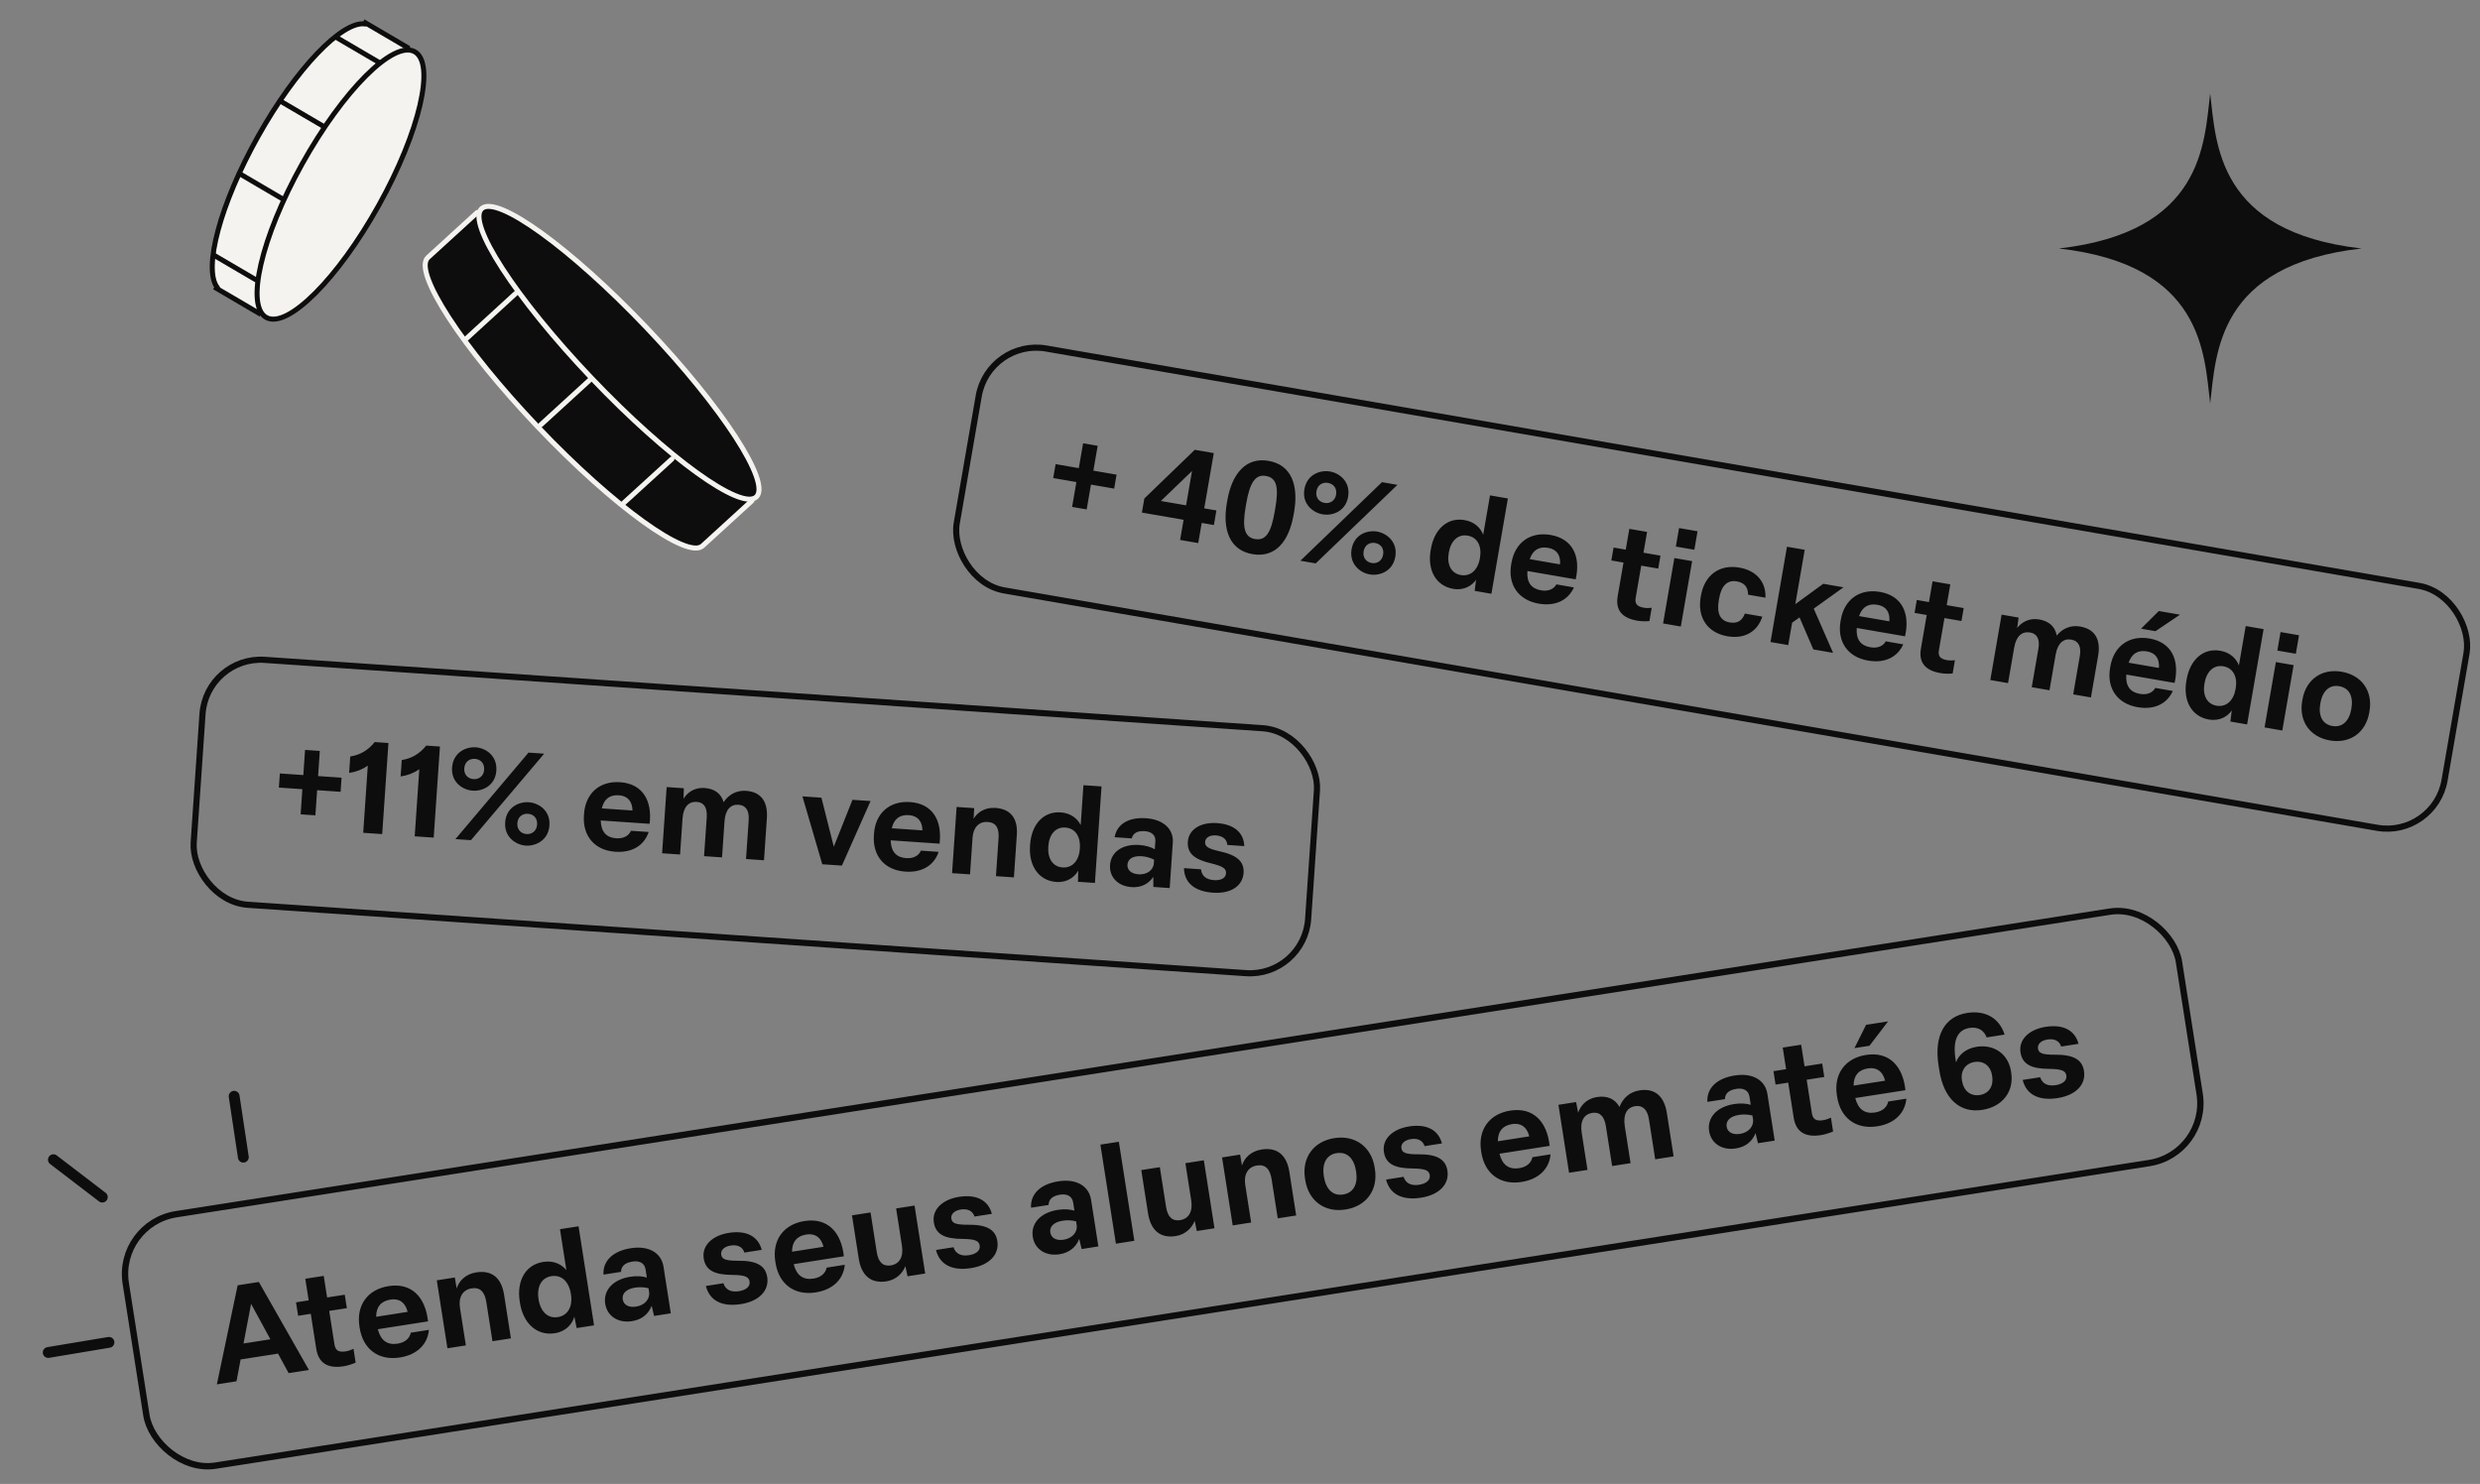 <svg width="371" height="222" viewBox="0 0 371 222" fill="none" xmlns="http://www.w3.org/2000/svg">
<rect x="0" y="0" width="371" height="222" fill="#808080" stroke="none"/>
<path d="M35.028 164C35.484 167.037 35.94 170.075 36.402 173.111" stroke="#0D0D0D" stroke-width="1.621" stroke-linecap="round" stroke-linejoin="round"/>
<path d="M7.211 202.332C10.236 201.825 13.267 201.318 16.3 200.816" stroke="#0D0D0D" stroke-width="1.621" stroke-linecap="round" stroke-linejoin="round"/>
<path d="M7.99 173.491C10.432 175.354 12.864 177.224 15.306 179.087" stroke="#0D0D0D" stroke-width="1.621" stroke-linecap="round" stroke-linejoin="round"/>
<rect x="17.416" y="183.044" width="310.893" height="38.07" rx="9.042" transform="rotate(-8.893 17.416 183.044)" stroke="#0D0D0D" stroke-width="0.952"/>
<path d="M32.441 207.1L35.552 192.28L38.725 191.784L46.214 204.944L43.18 205.419L41.592 202.498L35.996 203.374L35.377 206.64L32.441 207.1ZM36.43 200.985L40.45 200.356L37.561 195.054L36.43 200.985ZM51.393 204.397C48.95 204.779 47.634 203.854 47.307 201.766L46.49 196.544L44.599 196.84L44.284 194.83L46.176 194.534L45.67 191.303L48.429 190.871L48.934 194.102L51.575 193.689L51.889 195.699L49.249 196.112L50.032 201.117C50.171 202.004 50.626 202.336 51.71 202.167C52.163 202.096 52.581 201.929 52.881 201.782L53.205 203.851C52.695 204.072 52.004 204.301 51.393 204.397ZM59.808 203.08C56.597 203.582 54.299 201.802 53.809 198.669L53.772 198.433C53.282 195.3 54.965 192.896 58.137 192.4C61.546 191.867 63.637 194.002 64.03 197.675L56.522 198.85C56.951 200.559 57.967 201.248 59.465 201.014C60.687 200.823 61.306 200.14 61.449 199.371L64.168 198.946C63.959 201.098 62.429 202.67 59.808 203.08ZM60.981 196.255C60.644 194.874 59.752 194.206 58.412 194.416C56.994 194.638 56.28 195.497 56.272 196.992L60.981 196.255ZM66.932 201.703L65.341 191.535L68.041 191.113L68.316 192.745C68.655 191.683 69.577 190.61 71.252 190.348C73.794 189.95 75.051 191.409 75.406 193.675L76.43 200.217L73.671 200.648L72.758 194.816C72.524 193.318 71.876 192.531 70.556 192.738C69.255 192.941 68.556 194.02 68.809 195.636L69.691 201.271L66.932 201.703ZM83.016 199.448C80.277 199.877 78.257 197.932 77.785 194.917L77.748 194.681C77.28 191.686 78.547 189.206 81.266 188.781C82.843 188.534 84.03 189.156 84.73 190.015L83.771 183.887L86.549 183.453L88.868 198.27L86.267 198.677L85.92 196.975C85.621 198.032 84.711 199.183 83.016 199.448ZM83.447 197.039C84.944 196.805 85.705 195.475 85.412 193.603C85.113 191.692 83.985 190.677 82.488 190.911C81.01 191.143 80.269 192.47 80.565 194.361C80.861 196.253 81.969 197.271 83.447 197.039ZM94.538 197.646C92.489 197.966 90.83 196.914 90.537 195.042C90.232 193.091 91.626 191.419 94.286 191.003C95.173 190.864 96.067 190.906 96.767 191.12L96.576 189.898C96.437 189.011 95.74 188.555 94.617 188.731C93.494 188.907 92.928 189.419 92.9 190.271L90.279 190.681C90.159 188.621 91.704 187.148 94.365 186.731C97.064 186.309 98.935 187.429 99.259 189.498L100.35 196.474L97.848 196.865L97.489 195.347C96.998 196.594 96.016 197.414 94.538 197.646ZM95.166 195.468C96.427 195.271 97.273 194.351 97.1 193.248L97.017 192.716C96.346 192.558 95.714 192.516 95.024 192.624C93.546 192.855 93.037 193.601 93.16 194.389C93.287 195.197 94.023 195.647 95.166 195.468ZM110.825 195.097C107.968 195.544 106.135 194.539 105.596 192.383L108.217 191.973C108.535 192.972 109.38 193.345 110.543 193.163C111.627 192.993 112.248 192.452 112.134 191.723C112.026 191.033 111.498 190.753 109.596 190.727C106.95 190.717 105.56 190.087 105.273 188.254C104.977 186.363 106.534 184.827 109.036 184.436C111.657 184.026 113.415 184.942 113.955 186.977L111.354 187.384C111.101 186.535 110.337 186.17 109.312 186.33C108.327 186.485 107.787 187.033 107.892 187.703C107.997 188.373 108.539 188.611 110.375 188.607C113.156 188.575 114.503 189.313 114.774 191.047C115.089 193.057 113.584 194.665 110.825 195.097ZM122.02 193.345C118.808 193.848 116.51 192.068 116.02 188.935L115.983 188.698C115.493 185.565 117.176 183.162 120.348 182.666C123.757 182.132 125.848 184.268 126.241 187.941L118.733 189.116C119.162 190.825 120.179 191.514 121.676 191.28C122.898 191.088 123.518 190.406 123.66 189.637L126.379 189.211C126.171 191.364 124.64 192.935 122.02 193.345ZM123.192 186.52C122.855 185.14 121.963 184.472 120.624 184.682C119.205 184.904 118.491 185.762 118.483 187.257L123.192 186.52ZM132.612 191.688C130.188 192.067 128.844 190.703 128.468 188.299L127.454 181.816L130.232 181.382L131.163 187.332C131.394 188.81 132.086 189.489 133.268 189.304C134.529 189.107 135.192 188.054 134.927 186.36L134.055 180.783L136.813 180.352L138.404 190.519L135.764 190.932L135.445 189.408C135.057 190.417 134.109 191.454 132.612 191.688ZM145.25 189.71C142.393 190.158 140.56 189.152 140.021 186.996L142.642 186.586C142.96 187.586 143.805 187.958 144.968 187.776C146.051 187.607 146.673 187.065 146.559 186.336C146.451 185.647 145.923 185.366 144.021 185.341C141.375 185.331 139.985 184.7 139.698 182.868C139.402 180.976 140.958 179.441 143.461 179.049C146.082 178.639 147.84 179.555 148.38 181.59L145.779 181.997C145.525 181.149 144.762 180.784 143.737 180.944C142.752 181.098 142.212 181.647 142.317 182.317C142.422 182.987 142.964 183.225 144.8 183.22C147.581 183.189 148.928 183.927 149.199 185.661C149.513 187.671 148.009 189.279 145.25 189.71ZM158.5 187.637C156.451 187.958 154.793 186.905 154.5 185.033C154.194 183.083 155.588 181.411 158.248 180.995C159.135 180.856 160.03 180.898 160.729 181.111L160.538 179.89C160.399 179.003 159.702 178.547 158.579 178.722C157.456 178.898 156.89 179.411 156.862 180.263L154.241 180.673C154.121 178.613 155.667 177.139 158.327 176.723C161.026 176.301 162.897 177.421 163.221 179.49L164.312 186.465L161.81 186.857L161.451 185.338C160.96 186.586 159.978 187.406 158.5 187.637ZM159.129 185.46C160.39 185.262 161.235 184.343 161.062 183.239L160.979 182.707C160.308 182.55 159.676 182.507 158.986 182.615C157.508 182.847 156.999 183.592 157.123 184.381C157.249 185.188 157.986 185.638 159.129 185.46ZM166.936 186.055L164.617 171.237L167.376 170.806L169.694 185.623L166.936 186.055ZM175.888 184.916C173.465 185.296 172.121 183.931 171.745 181.527L170.73 175.045L173.509 174.61L174.44 180.561C174.671 182.039 175.363 182.718 176.545 182.533C177.806 182.335 178.469 181.283 178.204 179.588L177.331 174.012L180.09 173.58L181.681 183.748L179.04 184.161L178.721 182.636C178.334 183.646 177.386 184.682 175.888 184.916ZM184.408 183.321L182.817 173.153L185.516 172.731L185.792 174.363C186.13 173.301 187.053 172.228 188.728 171.966C191.269 171.568 192.527 173.027 192.882 175.293L193.905 181.835L191.147 182.266L190.234 176.434C190 174.936 189.352 174.15 188.032 174.356C186.731 174.56 186.032 175.638 186.285 177.254L187.166 182.889L184.408 183.321ZM201.28 180.943C198.127 181.437 195.742 179.61 195.261 176.536L195.224 176.299C194.74 173.206 196.476 170.754 199.609 170.264C202.762 169.77 205.167 171.594 205.648 174.668L205.685 174.905C206.169 177.998 204.433 180.45 201.28 180.943ZM200.929 178.697C202.465 178.457 203.173 177.175 202.868 175.224C202.56 173.254 201.497 172.269 199.96 172.51C198.443 172.747 197.735 174.029 198.041 175.98C198.349 177.95 199.411 178.934 200.929 178.697ZM212.58 179.175C209.723 179.622 207.89 178.617 207.351 176.461L209.971 176.051C210.289 177.051 211.135 177.423 212.297 177.241C213.381 177.072 214.003 176.53 213.889 175.801C213.781 175.111 213.253 174.831 211.351 174.805C208.705 174.795 207.314 174.165 207.028 172.333C206.732 170.441 208.288 168.906 210.791 168.514C213.411 168.104 215.169 169.02 215.71 171.055L213.109 171.462C212.855 170.613 212.091 170.248 211.067 170.409C210.082 170.563 209.542 171.112 209.647 171.782C209.751 172.451 210.293 172.69 212.13 172.685C214.91 172.654 216.257 173.392 216.529 175.126C216.843 177.135 215.338 178.744 212.58 179.175ZM227.603 176.824C224.392 177.327 222.094 175.547 221.604 172.414L221.567 172.177C221.077 169.044 222.76 166.641 225.932 166.145C229.341 165.611 231.432 167.747 231.825 171.42L224.317 172.595C224.746 174.304 225.762 174.993 227.26 174.759C228.482 174.567 229.102 173.885 229.244 173.116L231.963 172.69C231.755 174.843 230.224 176.414 227.603 176.824ZM228.776 169.999C228.439 168.619 227.547 167.951 226.207 168.161C224.789 168.383 224.075 169.241 224.067 170.736L228.776 169.999ZM234.727 175.447L233.136 165.28L235.777 164.867L236.088 166.473C236.413 165.453 237.313 164.364 238.889 164.117C240.426 163.877 241.595 164.38 242.271 165.607C242.756 164.32 243.756 163.356 245.273 163.118C247.717 162.736 248.991 164.172 249.358 166.517L250.372 172.999L247.614 173.431L246.68 167.461C246.445 165.963 245.717 165.31 244.614 165.482C243.372 165.677 242.788 166.717 243.063 168.471L243.929 174.007L241.17 174.439L240.239 168.488C240.008 167.011 239.333 166.309 238.21 166.484C236.968 166.679 236.339 167.686 236.619 169.479L237.486 175.016L234.727 175.447ZM259.678 171.806C257.628 172.126 255.97 171.074 255.677 169.202C255.372 167.251 256.765 165.58 259.426 165.163C260.312 165.025 261.207 165.066 261.907 165.28L261.715 164.058C261.577 163.171 260.879 162.715 259.756 162.891C258.633 163.067 258.067 163.579 258.039 164.431L255.419 164.842C255.298 162.781 256.844 161.308 259.504 160.892C262.204 160.469 264.075 161.59 264.398 163.658L265.49 170.634L262.987 171.025L262.629 169.507C262.137 170.755 261.155 171.574 259.678 171.806ZM260.306 169.628C261.567 169.431 262.412 168.511 262.24 167.408L262.156 166.876C261.486 166.718 260.853 166.676 260.164 166.784C258.686 167.015 258.177 167.761 258.3 168.549C258.426 169.357 259.163 169.807 260.306 169.628ZM272.413 169.813C269.969 170.195 268.654 169.271 268.327 167.182L267.51 161.96L265.618 162.256L265.304 160.247L267.196 159.951L266.69 156.719L269.449 156.287L269.954 159.519L272.595 159.106L272.909 161.116L270.269 161.529L271.052 166.534C271.191 167.42 271.646 167.753 272.73 167.583C273.183 167.512 273.601 167.346 273.901 167.198L274.225 169.267C273.714 169.488 273.024 169.717 272.413 169.813ZM280.828 168.496C277.616 168.999 275.319 167.218 274.829 164.085L274.792 163.849C274.302 160.716 275.985 158.313 279.157 157.816C282.566 157.283 284.656 159.419 285.049 163.092L277.542 164.266C277.971 165.976 278.987 166.665 280.485 166.43C281.706 166.239 282.326 165.557 282.469 164.788L285.188 164.362C284.979 166.514 283.449 168.086 280.828 168.496ZM282.001 161.671C281.664 160.291 280.772 159.623 279.432 159.832C278.014 160.054 277.3 160.913 277.292 162.408L282.001 161.671ZM277.423 156.796L279.159 153.314L282.45 152.8L279.669 156.444L277.423 156.796ZM296.553 166.036C293.183 166.563 290.782 164.375 290.119 160.139L290.002 159.39C289.293 154.858 290.953 152.054 294.283 151.533C297.081 151.096 299.141 152.388 299.878 154.776L297.198 155.195C296.812 154.146 295.916 153.579 294.635 153.78C292.901 154.051 292.08 155.512 292.542 158.467L292.616 158.94C292.974 157.875 294.007 156.865 295.722 156.597C298.244 156.203 300.423 157.618 300.84 160.278L300.871 160.475C301.308 163.273 299.587 165.561 296.553 166.036ZM296.185 163.812C297.564 163.596 298.251 162.439 298.029 161.021L297.998 160.823C297.788 159.484 296.751 158.657 295.391 158.87C294.012 159.085 293.282 160.229 293.486 161.53L293.513 161.707C293.739 163.145 294.746 164.037 296.185 163.812ZM307.811 164.274C304.954 164.721 303.121 163.716 302.582 161.56L305.203 161.15C305.521 162.15 306.366 162.522 307.529 162.34C308.613 162.17 309.234 161.629 309.12 160.9C309.012 160.21 308.484 159.93 306.582 159.904C303.936 159.894 302.546 159.264 302.259 157.432C301.963 155.54 303.519 154.004 306.022 153.613C308.643 153.203 310.401 154.119 310.941 156.154L308.34 156.561C308.086 155.712 307.323 155.347 306.298 155.508C305.313 155.662 304.773 156.21 304.878 156.88C304.983 157.55 305.525 157.789 307.361 157.784C310.142 157.752 311.489 158.49 311.76 160.224C312.074 162.234 310.57 163.842 307.811 164.274Z" fill="#0D0D0D"/>
<rect x="30.89" y="98.118" width="167.108" height="36.727" rx="8.723" transform="rotate(3.919 30.89 98.118)" stroke="#0D0D0D" stroke-width="0.918"/>
<path d="M44.974 121.824L45.232 118.062L41.719 117.821L41.864 115.709L45.377 115.95L45.635 112.188L47.842 112.339L47.584 116.101L51.097 116.342L50.952 118.454L47.44 118.213L47.182 121.975L44.974 121.824ZM55.021 114.547C54.212 115.109 53.3 115.471 52.228 115.629L52.396 113.172C53.858 112.944 55.063 112.255 56.054 111.012L58.108 111.152L57.175 124.781L54.334 124.587L55.021 114.547ZM62.726 115.075C61.916 115.637 61.004 115.999 59.932 116.157L60.101 113.7C61.563 113.472 62.767 112.783 63.759 111.54L65.813 111.68L64.879 125.309L62.038 125.114L62.726 115.075ZM70.729 118.285C69.231 118.182 67.478 117.04 67.629 114.833C67.784 112.568 69.695 111.696 71.173 111.797C72.651 111.898 74.405 113.04 74.251 115.286C74.099 117.513 72.207 118.386 70.729 118.285ZM70.847 116.557C71.653 116.613 72.365 116.083 72.428 115.161C72.497 114.144 71.842 113.578 71.055 113.524C70.229 113.468 69.521 113.959 69.452 114.958C69.388 115.898 70.022 116.501 70.847 116.557ZM68.13 125.532L79.065 112.588L81.406 112.749L70.453 125.691L68.13 125.532ZM78.651 126.503C77.173 126.402 75.421 125.241 75.572 123.033C75.727 120.768 77.637 119.915 79.096 120.015C80.574 120.117 82.348 121.241 82.194 123.487C82.042 125.714 80.129 126.605 78.651 126.503ZM78.769 124.776C79.576 124.831 80.287 124.301 80.352 123.361C80.42 122.362 79.784 121.798 78.977 121.743C78.171 121.688 77.463 122.179 77.395 123.158C77.33 124.118 77.963 124.721 78.769 124.776ZM92.054 127.422C88.925 127.207 87.145 125.041 87.354 121.989L87.37 121.759C87.579 118.707 89.676 116.806 92.767 117.018C96.088 117.245 97.597 119.702 97.181 123.241L89.868 122.74C89.905 124.439 90.714 125.305 92.173 125.405C93.363 125.486 94.092 124.977 94.39 124.284L97.039 124.465C96.383 126.445 94.607 127.597 92.054 127.422ZM94.617 121.252C94.596 119.882 93.9 119.062 92.594 118.973C91.212 118.878 90.357 119.533 90.03 120.938L94.617 121.252ZM99.05 127.65L99.728 117.745L102.301 117.922L102.25 119.5C102.774 118.61 103.853 117.777 105.389 117.883C106.886 117.985 107.878 118.709 108.252 120.007C108.983 118.9 110.13 118.207 111.608 118.309C113.988 118.472 114.88 120.095 114.724 122.379L114.291 128.695L111.604 128.51L112.002 122.694C112.102 121.235 111.557 120.465 110.482 120.391C109.273 120.309 108.501 121.162 108.384 122.871L108.014 128.264L105.327 128.08L105.724 122.283C105.822 120.844 105.338 120.039 104.243 119.964C103.034 119.881 102.226 120.694 102.107 122.44L101.737 127.834L99.05 127.65ZM123.01 129.292L120.041 119.137L122.882 119.332L124.732 126.671L127.527 119.65L130.234 119.836L125.947 129.493L123.01 129.292ZM135.431 130.394C132.302 130.179 130.522 128.013 130.731 124.961L130.747 124.731C130.956 121.679 133.053 119.778 136.144 119.99C139.465 120.217 140.974 122.673 140.558 126.213L133.245 125.712C133.283 127.411 134.091 128.277 135.55 128.377C136.74 128.458 137.469 127.949 137.767 127.256L140.416 127.437C139.76 129.417 137.984 130.569 135.431 130.394ZM137.994 124.224C137.973 122.854 137.277 122.034 135.971 121.945C134.589 121.85 133.734 122.505 133.407 123.91L137.994 124.224ZM142.427 130.622L143.106 120.717L145.735 120.898L145.645 122.492C146.191 121.565 147.288 120.753 148.92 120.865C151.396 121.035 152.267 122.676 152.116 124.883L151.679 131.256L148.992 131.072L149.381 125.39C149.481 123.931 149.04 123.053 147.754 122.964C146.487 122.878 145.598 123.742 145.49 125.316L145.114 130.806L142.427 130.622ZM158.039 131.943C155.371 131.76 153.887 129.498 154.088 126.561L154.104 126.331C154.304 123.413 156.026 121.352 158.675 121.533C160.211 121.639 161.195 122.477 161.669 123.436L162.078 117.466L164.785 117.651L163.796 132.086L161.262 131.913L161.3 130.237C160.793 131.167 159.69 132.056 158.039 131.943ZM158.96 129.769C160.419 129.869 161.419 128.78 161.544 126.956C161.671 125.094 160.828 123.899 159.369 123.799C157.929 123.7 156.948 124.79 156.822 126.633C156.696 128.476 157.52 129.67 158.96 129.769ZM169.264 132.712C167.267 132.575 165.933 131.23 166.057 129.406C166.188 127.506 167.856 126.232 170.448 126.409C171.312 126.468 172.144 126.699 172.757 127.05L172.838 125.859C172.897 124.996 172.339 124.417 171.245 124.342C170.151 124.268 169.509 124.629 169.3 125.424L166.747 125.249C167.075 123.285 168.844 122.23 171.435 122.408C174.065 122.588 175.586 124.042 175.448 126.058L174.982 132.853L172.544 132.686L172.532 131.181C171.803 132.249 170.703 132.81 169.264 132.712ZM170.321 130.798C171.549 130.882 172.541 130.198 172.615 129.123L172.65 128.604C172.053 128.313 171.467 128.138 170.795 128.092C169.356 127.993 168.717 128.586 168.665 129.353C168.611 130.141 169.207 130.721 170.321 130.798ZM181.456 133.547C178.673 133.356 177.164 132.019 177.118 129.875L179.671 130.05C179.756 131.058 180.472 131.59 181.604 131.667C182.66 131.74 183.361 131.363 183.409 130.653C183.456 129.981 183.018 129.604 181.235 129.173C178.748 128.598 177.575 127.708 177.697 125.922C177.823 124.08 179.616 122.968 182.054 123.135C184.607 123.31 186.065 124.548 186.138 126.578L183.604 126.404C183.547 125.552 182.907 125.045 181.908 124.977C180.949 124.911 180.323 125.312 180.279 125.964C180.234 126.617 180.693 126.957 182.421 127.345C185.044 127.911 186.153 128.893 186.037 130.582C185.903 132.54 184.144 133.731 181.456 133.547Z" fill="#0D0D0D"/>
<rect x="147.901" y="50.65" width="225.871" height="36.727" rx="8.723" transform="rotate(9.81 147.901 50.65)" stroke="#0D0D0D" stroke-width="0.918"/>
<path d="M160.383 75.833L161.025 72.117L157.556 71.517L157.916 69.432L161.386 70.032L162.029 66.316L164.209 66.693L163.566 70.409L167.036 71.009L166.675 73.094L163.206 72.494L162.563 76.21L160.383 75.833ZM176.54 80.775L177.062 77.76L170.824 76.682L171.188 74.577L178.735 67.291L181.579 67.783L180.15 76.049L181.97 76.364L181.593 78.544L179.773 78.229L179.252 81.244L176.54 80.775ZM173.663 74.947L177.435 75.599L178.324 70.461L173.663 74.947ZM187.347 82.897C183.972 82.314 182.843 79.248 183.534 75.248L183.6 74.869C184.292 70.868 186.385 68.36 189.76 68.943C193.21 69.54 194.28 72.615 193.591 76.596L193.526 76.975C192.831 80.995 190.797 83.494 187.347 82.897ZM187.737 80.641C189.386 80.926 190.153 79.653 190.694 76.525L190.77 76.089C191.317 72.923 191.019 71.485 189.37 71.2C187.796 70.927 186.972 72.191 186.428 75.338L186.353 75.774C185.808 78.921 186.163 80.369 187.737 80.641ZM197.862 76.944C196.383 76.688 194.756 75.372 195.133 73.192C195.52 70.955 197.51 70.284 198.97 70.536C200.43 70.788 202.057 72.105 201.674 74.323C201.293 76.522 199.322 77.197 197.862 76.944ZM198.157 75.238C198.953 75.376 199.715 74.921 199.873 74.011C200.046 73.007 199.452 72.377 198.675 72.242C197.86 72.101 197.104 72.517 196.934 73.503C196.773 74.432 197.342 75.097 198.157 75.238ZM194.533 83.886L206.739 72.133L209.052 72.533L196.827 84.283L194.533 83.886ZM204.899 85.932C203.439 85.68 201.815 84.345 202.192 82.164C202.579 79.927 204.566 79.275 206.007 79.524C207.467 79.776 209.117 81.077 208.733 83.295C208.353 85.495 206.359 86.185 204.899 85.932ZM205.194 84.226C205.991 84.364 206.752 83.91 206.913 82.981C207.084 81.995 206.508 81.368 205.712 81.23C204.916 81.093 204.161 81.509 203.993 82.476C203.829 83.424 204.398 84.088 205.194 84.226ZM217.398 88.093C214.762 87.638 213.518 85.236 214.019 82.335L214.059 82.107C214.557 79.226 216.482 77.352 219.098 77.804C220.615 78.067 221.508 79.002 221.881 80.004L222.901 74.108L225.574 74.57L223.109 88.827L220.606 88.394L220.816 86.732C220.216 87.604 219.028 88.375 217.398 88.093ZM218.536 86.025C219.977 86.274 221.084 85.294 221.395 83.493C221.713 81.654 220.997 80.378 219.556 80.129C218.134 79.883 217.046 80.867 216.731 82.687C216.417 84.507 217.114 85.779 218.536 86.025ZM230.19 90.305C227.1 89.771 225.551 87.433 226.073 84.419L226.112 84.192C226.633 81.177 228.914 79.502 231.967 80.029C235.247 80.597 236.496 83.195 235.719 86.673L228.496 85.424C228.359 87.118 229.074 88.062 230.515 88.311C231.691 88.515 232.468 88.083 232.836 87.424L235.452 87.876C234.596 89.778 232.712 90.741 230.19 90.305ZM233.373 84.432C233.492 83.066 232.884 82.18 231.595 81.957C230.229 81.721 229.312 82.285 228.842 83.648L233.373 84.432ZM244.922 92.853C242.571 92.446 241.655 91.194 242.002 89.185L242.871 84.16L241.051 83.846L241.385 81.912L243.205 82.227L243.743 79.117L246.397 79.576L245.859 82.686L248.4 83.125L248.066 85.059L245.525 84.619L244.692 89.435C244.545 90.288 244.859 90.733 245.901 90.913C246.337 90.989 246.771 90.966 247.091 90.924L246.746 92.914C246.211 92.959 245.509 92.954 244.922 92.853ZM248.79 93.268L250.481 83.485L253.136 83.944L251.444 93.727L248.79 93.268ZM250.701 81.765L251.179 78.997L253.947 79.476L253.469 82.244L250.701 81.765ZM258.422 95.187C255.389 94.662 253.897 92.335 254.419 89.32L254.458 89.093C254.979 86.078 257.185 84.39 260.199 84.911C262.778 85.357 264.197 87.086 264.107 89.414L261.509 88.965C261.494 87.927 261.055 87.188 259.823 86.975C258.344 86.719 257.494 87.685 257.169 89.562L257.13 89.789C256.799 91.704 257.282 92.862 258.761 93.117C260.012 93.334 260.68 92.746 261.021 91.79L263.637 92.242C262.915 94.499 260.982 95.63 258.422 95.187ZM264.861 96.046L267.326 81.789L269.98 82.248L268.574 90.382L272.752 87.335L275.785 87.86L271.328 91.053L274.226 97.666L271.269 97.154L269.207 92.366L268.095 93.15L267.515 96.505L264.861 96.046ZM279.458 98.824C276.367 98.29 274.819 95.953 275.34 92.938L275.38 92.71C275.901 89.696 278.182 88.021 281.235 88.549C284.514 89.116 285.764 91.714 284.987 95.192L277.763 93.943C277.627 95.637 278.342 96.581 279.783 96.83C280.958 97.034 281.736 96.602 282.104 95.943L284.72 96.395C283.864 98.297 281.979 99.26 279.458 98.824ZM282.641 92.951C282.76 91.585 282.151 90.699 280.862 90.476C279.497 90.24 278.58 90.803 278.11 92.167L282.641 92.951ZM290.283 100.696C287.932 100.29 287.016 99.038 287.363 97.028L288.232 92.004L286.412 91.689L286.746 89.755L288.566 90.07L289.104 86.961L291.758 87.42L291.221 90.529L293.761 90.968L293.427 92.902L290.886 92.463L290.054 97.278C289.906 98.132 290.22 98.576 291.262 98.757C291.698 98.832 292.132 98.809 292.452 98.767L292.107 100.758C291.573 100.802 290.87 100.798 290.283 100.696ZM297.743 101.732L299.434 91.949L301.975 92.388L301.763 93.953C302.375 93.122 303.534 92.404 305.051 92.667C306.53 92.922 307.442 93.744 307.681 95.074C308.522 94.048 309.734 93.476 311.194 93.729C313.545 94.135 314.265 95.841 313.875 98.097L312.796 104.335L310.142 103.876L311.135 98.132C311.384 96.691 310.921 95.868 309.86 95.685C308.665 95.478 307.81 96.248 307.518 97.936L306.597 103.263L303.942 102.804L304.932 97.079C305.178 95.656 304.779 94.806 303.698 94.62C302.503 94.413 301.617 95.138 301.318 96.864L300.397 102.191L297.743 101.732ZM319.783 105.797C316.693 105.263 315.144 102.925 315.665 99.911L315.705 99.683C316.226 96.669 318.507 94.993 321.56 95.521C324.84 96.088 326.089 98.686 325.312 102.164L318.089 100.915C317.952 102.61 318.667 103.554 320.108 103.803C321.284 104.006 322.061 103.574 322.429 102.916L325.045 103.368C324.189 105.27 322.304 106.233 319.783 105.797ZM322.966 99.923C323.085 98.558 322.477 97.671 321.187 97.448C319.822 97.212 318.905 97.776 318.435 99.14L322.966 99.923ZM320.291 94.052L322.954 91.408L326.12 91.956L322.452 94.426L320.291 94.052ZM330.449 107.641C327.813 107.186 326.569 104.783 327.07 101.883L327.11 101.655C327.608 98.773 329.533 96.9 332.15 97.352C333.666 97.615 334.559 98.55 334.932 99.552L335.952 93.655L338.625 94.118L336.16 108.375L333.657 107.942L333.867 106.28C333.267 107.152 332.079 107.923 330.449 107.641ZM331.587 105.573C333.028 105.822 334.135 104.842 334.446 103.041C334.764 101.202 334.048 99.926 332.607 99.677C331.185 99.431 330.097 100.414 329.782 102.234C329.468 104.055 330.165 105.327 331.587 105.573ZM338.771 108.826L340.463 99.044L343.117 99.502L341.426 109.285L338.771 108.826ZM340.682 97.324L341.161 94.556L343.929 95.035L343.45 97.803L340.682 97.324ZM348.537 110.769C345.503 110.244 343.889 107.837 344.4 104.879L344.44 104.652C344.954 101.675 347.299 99.972 350.314 100.493C353.347 101.018 354.98 103.428 354.469 106.386L354.43 106.613C353.915 109.59 351.57 111.293 348.537 110.769ZM348.91 108.607C350.389 108.863 351.433 107.911 351.757 106.034C352.085 104.138 351.419 102.91 349.94 102.654C348.48 102.402 347.437 103.354 347.112 105.231C346.784 107.127 347.451 108.355 348.91 108.607Z" fill="#0D0D0D"/>
<path d="M308 37.172C329.59 34.726 329.74 21.483 330.633 14C331.527 21.483 331.676 34.726 353.266 37.172C331.676 39.617 331.527 52.86 330.633 60.343C329.74 52.86 329.59 39.617 308 37.172Z" fill="#0D0D0D"/>
<path d="M60.982 7.122L54.663 3.416L54.576 3.572C51.121 3.166 44.289 10.261 38.609 20.391C32.93 30.521 30.391 40.135 32.475 42.98L32.388 43.136L38.708 46.842L60.983 7.128L60.982 7.122Z" fill="#F5F3EF" stroke="#0D0D0D" stroke-width="0.749" stroke-miterlimit="10"/>
<path d="M39.859 47.509C43.028 49.212 50.556 41.687 56.673 30.7C62.79 19.713 65.18 9.426 62.011 7.723C58.841 6.019 51.313 13.545 45.196 24.532C39.079 35.519 36.69 45.806 39.859 47.509Z" fill="#F5F3EF" stroke="#0D0D0D" stroke-width="0.749" stroke-miterlimit="10"/>
<path d="M56.746 9.363L50.244 5.552" stroke="#0D0D0D" stroke-width="0.749" stroke-miterlimit="10"/>
<path d="M48.359 18.885L41.728 14.998" stroke="#0D0D0D" stroke-width="0.749" stroke-miterlimit="10"/>
<path d="M42.263 29.753L35.638 25.865" stroke="#0D0D0D" stroke-width="0.749" stroke-miterlimit="10"/>
<path d="M38.398 41.928L31.774 38.045" stroke="#0D0D0D" stroke-width="0.749" stroke-miterlimit="10"/>
<path d="M71.388 31.784L64.016 38.519C61.746 40.61 69.117 51.968 80.463 63.873C91.809 75.791 102.856 83.739 105.106 81.656L112.478 74.921L71.388 31.784Z" fill="#0D0D0D" stroke="#F5F3EF" stroke-width="0.749" stroke-linecap="round" stroke-linejoin="round"/>
<path d="M88.495 56.562C99.841 68.473 110.875 76.435 113.138 74.345C115.402 72.255 108.045 60.903 96.698 48.991C85.352 37.079 74.318 29.117 72.055 31.208C69.792 33.298 77.149 44.65 88.495 56.562Z" fill="#0D0D0D" stroke="#F5F3EF" stroke-width="0.749" stroke-linecap="round" stroke-linejoin="round"/>
<path d="M77.169 43.877L69.761 50.655L77.169 43.877Z" fill="#0D0D0D"/>
<path d="M77.169 43.877L69.761 50.655" stroke="#F5F3EF" stroke-width="0.749" stroke-linecap="round" stroke-linejoin="round"/>
<path d="M88.256 56.818L80.866 63.575L88.256 56.818Z" fill="#0D0D0D"/>
<path d="M88.256 56.818L80.866 63.575" stroke="#F5F3EF" stroke-width="0.749" stroke-linecap="round" stroke-linejoin="round"/>
<path d="M100.525 68.658L93.116 75.417L100.525 68.658Z" fill="#0D0D0D"/>
<path d="M100.525 68.658L93.116 75.417" stroke="#F5F3EF" stroke-width="0.749" stroke-linecap="round" stroke-linejoin="round"/>
</svg>
